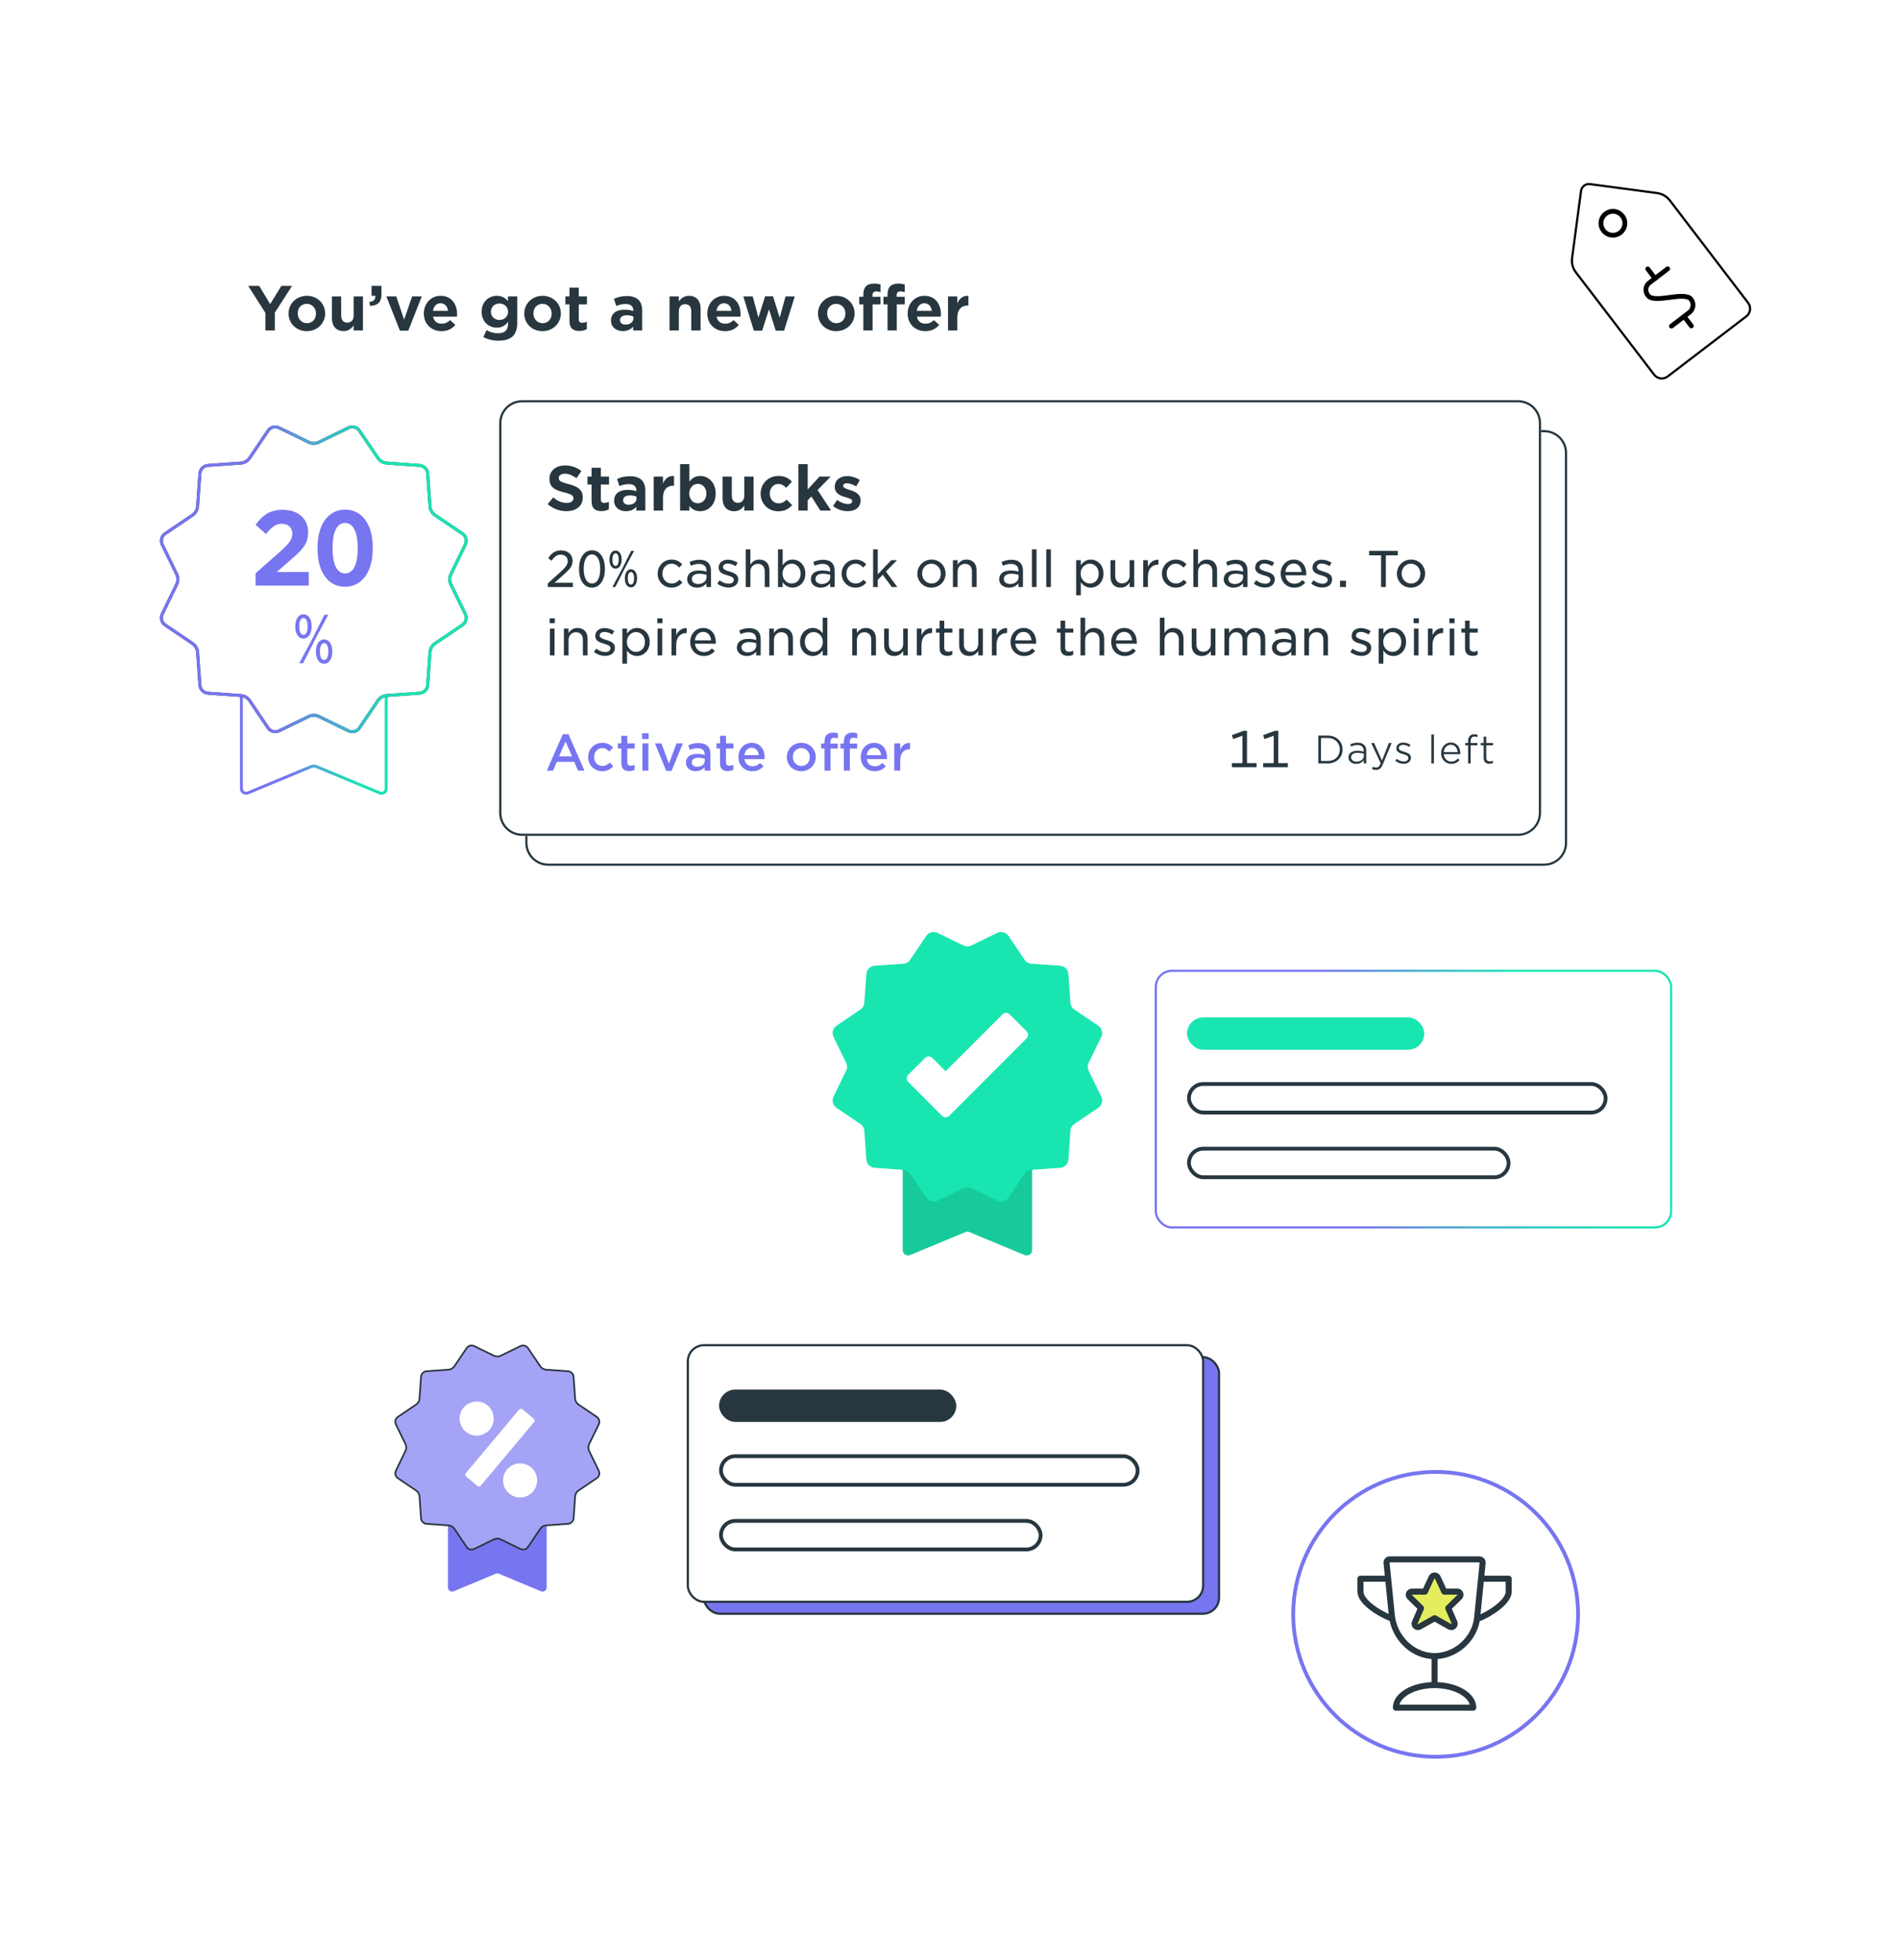 <svg width="500" height="516" viewBox="0 0 500 516" fill="none" xmlns="http://www.w3.org/2000/svg">
<g filter="url(#filter0_d_1270_44263)">
<path d="M138.594 118.249C138.594 115.076 141.166 112.503 144.34 112.503H406.579C409.752 112.503 412.324 115.076 412.324 118.249V220.882C412.324 224.056 409.752 226.628 406.579 226.628H144.34C141.166 226.628 138.594 224.056 138.594 220.882V118.249Z" stroke="#27363F" stroke-width="0.576"/>
</g>
<g filter="url(#filter1_d_1270_44263)">
<path d="M131.443 110.378C131.443 107.045 134.145 104.344 137.477 104.344H399.716C403.049 104.344 405.75 107.045 405.75 110.378V213.011C405.75 216.344 403.049 219.045 399.716 219.045H137.477C134.145 219.045 131.443 216.344 131.443 213.011V110.378Z" fill="white"/>
<path d="M131.731 110.378C131.731 107.204 134.304 104.632 137.477 104.632H399.716C402.889 104.632 405.462 107.204 405.462 110.378V213.011C405.462 216.184 402.889 218.757 399.716 218.757H137.477C134.304 218.757 131.731 216.184 131.731 213.011V110.378Z" stroke="#27363F" stroke-width="0.576"/>
</g>
<g clip-path="url(#clip0_1270_44263)">
<path d="M63.559 162.237C63.559 161.556 64.111 161.003 64.793 161.003H100.445C101.126 161.003 101.678 161.556 101.678 162.237V207.612C101.678 208.493 100.783 209.09 99.97 208.751L83.391 201.843C82.897 201.637 82.341 201.637 81.846 201.843L65.267 208.751C64.454 209.09 63.559 208.493 63.559 207.612V162.237Z" stroke="url(#paint0_radial_1270_44263)" stroke-width="0.774"/>
<path d="M91.758 112.617C92.78 112.12 94.011 112.45 94.648 113.392L99.508 120.582C100.034 121.36 100.888 121.853 101.824 121.919L110.481 122.533C111.615 122.614 112.517 123.515 112.597 124.649L113.211 133.306C113.277 134.242 113.77 135.096 114.548 135.622L121.739 140.482C122.68 141.119 123.01 142.35 122.513 143.372L118.716 151.176C118.305 152.021 118.305 153.007 118.716 153.851L122.513 161.655C123.01 162.677 122.68 163.909 121.739 164.545L114.548 169.405C113.77 169.931 113.277 170.785 113.211 171.721L112.597 180.379C112.517 181.512 111.615 182.414 110.481 182.494L101.824 183.108C100.888 183.174 100.034 183.667 99.508 184.445L94.648 191.636C94.011 192.577 92.78 192.907 91.758 192.41L83.954 188.613C83.109 188.202 82.123 188.202 81.279 188.613L73.475 192.41C72.453 192.907 71.221 192.577 70.585 191.636L65.725 184.445C65.199 183.667 64.345 183.174 63.409 183.108L54.751 182.494C53.618 182.414 52.716 181.512 52.636 180.379L52.022 171.721C51.956 170.785 51.463 169.931 50.685 169.405L43.494 164.545C42.553 163.909 42.223 162.677 42.72 161.655L46.517 153.851C46.928 153.007 46.928 152.021 46.517 151.176L42.72 143.372C42.223 142.35 42.553 141.119 43.494 140.482L50.685 135.622C51.463 135.096 51.956 134.242 52.022 133.306L52.636 124.649C52.716 123.515 53.618 122.614 54.751 122.533L63.409 121.919C64.345 121.853 65.199 121.36 65.725 120.582L70.585 113.392C71.221 112.45 72.453 112.12 73.475 112.617L81.279 116.414C82.123 116.825 83.109 116.825 83.954 116.414L91.758 112.617Z" fill="white"/>
<path d="M91.758 112.617C92.78 112.12 94.011 112.45 94.648 113.392L99.508 120.582C100.034 121.36 100.888 121.853 101.824 121.919L110.481 122.533C111.615 122.614 112.517 123.515 112.597 124.649L113.211 133.306C113.277 134.242 113.77 135.096 114.548 135.622L121.739 140.482C122.68 141.119 123.01 142.35 122.513 143.372L118.716 151.176C118.305 152.021 118.305 153.007 118.716 153.851L122.513 161.655C123.01 162.677 122.68 163.909 121.739 164.545L114.548 169.405C113.77 169.931 113.277 170.785 113.211 171.721L112.597 180.379C112.517 181.512 111.615 182.414 110.481 182.494L101.824 183.108C100.888 183.174 100.034 183.667 99.508 184.445L94.648 191.636C94.011 192.577 92.78 192.907 91.758 192.41L83.954 188.613C83.109 188.202 82.123 188.202 81.279 188.613L73.475 192.41C72.453 192.907 71.221 192.577 70.585 191.636L65.725 184.445C65.199 183.667 64.345 183.174 63.409 183.108L54.751 182.494C53.618 182.414 52.716 181.512 52.636 180.379L52.022 171.721C51.956 170.785 51.463 169.931 50.685 169.405L43.494 164.545C42.553 163.909 42.223 162.677 42.72 161.655L46.517 153.851C46.928 153.007 46.928 152.021 46.517 151.176L42.72 143.372C42.223 142.35 42.553 141.119 43.494 140.482L50.685 135.622C51.463 135.096 51.956 134.242 52.022 133.306L52.636 124.649C52.716 123.515 53.618 122.614 54.751 122.533L63.409 121.919C64.345 121.853 65.199 121.36 65.725 120.582L70.585 113.392C71.221 112.45 72.453 112.12 73.475 112.617L81.279 116.414C82.123 116.825 83.109 116.825 83.954 116.414L91.758 112.617Z" stroke="#27363F" stroke-width="0.774"/>
<path d="M91.758 112.617C92.78 112.12 94.011 112.45 94.648 113.392L99.508 120.582C100.034 121.36 100.888 121.853 101.824 121.919L110.481 122.533C111.615 122.614 112.517 123.515 112.597 124.649L113.211 133.306C113.277 134.242 113.77 135.096 114.548 135.622L121.739 140.482C122.68 141.119 123.01 142.35 122.513 143.372L118.716 151.176C118.305 152.021 118.305 153.007 118.716 153.851L122.513 161.655C123.01 162.677 122.68 163.909 121.739 164.545L114.548 169.405C113.77 169.931 113.277 170.785 113.211 171.721L112.597 180.379C112.517 181.512 111.615 182.414 110.481 182.494L101.824 183.108C100.888 183.174 100.034 183.667 99.508 184.445L94.648 191.636C94.011 192.577 92.78 192.907 91.758 192.41L83.954 188.613C83.109 188.202 82.123 188.202 81.279 188.613L73.475 192.41C72.453 192.907 71.221 192.577 70.585 191.636L65.725 184.445C65.199 183.667 64.345 183.174 63.409 183.108L54.751 182.494C53.618 182.414 52.716 181.512 52.636 180.379L52.022 171.721C51.956 170.785 51.463 169.931 50.685 169.405L43.494 164.545C42.553 163.909 42.223 162.677 42.72 161.655L46.517 153.851C46.928 153.007 46.928 152.021 46.517 151.176L42.72 143.372C42.223 142.35 42.553 141.119 43.494 140.482L50.685 135.622C51.463 135.096 51.956 134.242 52.022 133.306L52.636 124.649C52.716 123.515 53.618 122.614 54.751 122.533L63.409 121.919C64.345 121.853 65.199 121.36 65.725 120.582L70.585 113.392C71.221 112.45 72.453 112.12 73.475 112.617L81.279 116.414C82.123 116.825 83.109 116.825 83.954 116.414L91.758 112.617Z" stroke="url(#paint1_radial_1270_44263)" stroke-width="0.774"/>
<path d="M81.29 154.154V150.589H72.89L77.508 146.537C79.696 144.593 81.128 142.999 81.128 140.19V140.136C81.128 136.571 78.535 134.221 74.456 134.221C71.053 134.221 69.163 135.599 67.299 138.165L70.027 140.595C71.485 138.759 72.593 137.895 74.186 137.895C75.807 137.895 76.968 138.813 76.968 140.487C76.968 142.081 76.023 143.188 73.673 145.295L67.299 150.913V154.154H81.29ZM90.848 154.478C95.223 154.478 98.14 150.643 98.14 144.512V144.08C98.14 137.976 95.25 134.167 90.875 134.167C86.472 134.167 83.609 138.003 83.609 144.134V144.566C83.609 150.67 86.445 154.478 90.848 154.478ZM90.848 137.678C92.819 137.678 94.17 139.758 94.17 144.134V144.539C94.17 148.914 92.846 150.967 90.875 150.967C88.903 150.967 87.58 148.887 87.58 144.512V144.107C87.58 139.704 88.876 137.678 90.848 137.678Z" fill="#7775F0"/>
<path d="M79.896 161.713C78.597 161.713 77.737 163.03 77.737 164.873V164.978C77.737 166.822 78.597 168.121 79.896 168.121C81.195 168.121 82.056 166.804 82.056 164.961V164.838C82.056 162.994 81.195 161.713 79.896 161.713ZM85.426 161.836L82.284 168.051L78.79 174.616H79.808L82.951 168.402L86.445 161.836H85.426ZM79.896 162.696C80.599 162.696 81.002 163.556 81.002 164.803V165.031C81.002 166.277 80.599 167.138 79.896 167.138C79.194 167.138 78.79 166.277 78.79 165.031V164.803C78.79 163.556 79.194 162.696 79.896 162.696ZM85.339 168.331C84.04 168.331 83.179 169.648 83.179 171.491V171.614C83.179 173.458 84.04 174.739 85.339 174.739C86.638 174.739 87.498 173.423 87.498 171.579V171.474C87.498 169.631 86.638 168.331 85.339 168.331ZM85.339 169.315C86.041 169.315 86.445 170.175 86.445 171.421V171.65C86.445 172.896 86.041 173.756 85.339 173.756C84.636 173.756 84.233 172.896 84.233 171.65V171.421C84.233 170.175 84.636 169.315 85.339 169.315Z" fill="#7775F0"/>
</g>
<path d="M149.159 134.573C151.669 134.573 153.439 133.269 153.439 130.968V130.936C153.439 128.925 152.104 128.056 149.706 127.445C147.646 126.914 147.132 126.64 147.132 125.835V125.803C147.132 125.208 147.679 124.709 148.708 124.709C149.722 124.709 150.752 125.144 151.782 125.884L153.085 124.017C151.894 123.068 150.462 122.537 148.757 122.537C146.375 122.537 144.67 123.937 144.67 126.029V126.061C144.67 128.362 146.166 129.038 148.564 129.633C150.559 130.132 150.977 130.486 150.977 131.178V131.21C150.977 131.934 150.301 132.401 149.207 132.401C147.84 132.401 146.729 131.837 145.667 130.952L144.203 132.706C145.603 133.961 147.373 134.573 149.159 134.573ZM158.362 134.557C159.199 134.557 159.794 134.364 160.325 134.058V132.095C159.955 132.288 159.537 132.401 159.07 132.401C158.475 132.401 158.201 132.111 158.201 131.483V127.557H160.357V125.465H158.201V123.148H155.755V125.465H154.677V127.557H155.755V131.886C155.755 133.945 156.817 134.557 158.362 134.557ZM165.53 132.883C164.677 132.883 164.066 132.465 164.066 131.741V131.709C164.066 130.888 164.757 130.421 165.884 130.421C166.544 130.421 167.139 130.566 167.589 130.759V131.242C167.589 132.207 166.753 132.883 165.53 132.883ZM164.806 134.589C166.061 134.589 166.93 134.106 167.541 133.414V134.412H169.907V129.198C169.907 128.008 169.601 127.026 168.941 126.366C168.297 125.739 167.3 125.369 165.932 125.369C164.436 125.369 163.454 125.658 162.473 126.093L163.084 127.959C163.905 127.654 164.613 127.461 165.578 127.461C166.881 127.461 167.557 128.056 167.557 129.15V129.311C166.914 129.102 166.254 128.957 165.321 128.957C163.197 128.957 161.7 129.858 161.7 131.805V131.837C161.7 133.607 163.116 134.589 164.806 134.589ZM172.112 134.412H174.558V131.081C174.558 128.909 175.636 127.863 177.341 127.863H177.47V125.304C175.957 125.24 175.089 126.061 174.558 127.316V125.465H172.112V134.412ZM184.347 134.589C186.471 134.589 188.434 132.932 188.434 129.955V129.923C188.434 126.946 186.439 125.304 184.347 125.304C183.011 125.304 182.142 125.948 181.515 126.801V122.199H179.069V134.412H181.515V133.205C182.126 133.945 182.979 134.589 184.347 134.589ZM183.735 132.497C182.513 132.497 181.483 131.483 181.483 129.955V129.923C181.483 128.394 182.513 127.38 183.735 127.38C184.958 127.38 185.988 128.394 185.988 129.923V129.955C185.988 131.516 184.958 132.497 183.735 132.497ZM193.309 134.589C194.613 134.589 195.385 133.897 195.964 133.125V134.412H198.41V125.465H195.964V130.47C195.964 131.709 195.305 132.368 194.291 132.368C193.277 132.368 192.682 131.709 192.682 130.47V125.465H190.252V131.242C190.252 133.302 191.378 134.589 193.309 134.589ZM204.915 134.605C206.685 134.605 207.699 133.929 208.568 132.964L207.136 131.532C206.508 132.127 205.897 132.513 205.028 132.513C203.596 132.513 202.679 131.371 202.679 129.955V129.923C202.679 128.555 203.612 127.412 204.931 127.412C205.848 127.412 206.428 127.815 207.007 128.426L208.52 126.817C207.683 125.884 206.621 125.304 204.947 125.304C202.212 125.304 200.265 127.412 200.265 129.955V129.987C200.265 132.545 202.228 134.605 204.915 134.605ZM210.218 134.412H212.664V131.725L213.629 130.695L215.995 134.412H218.827L215.271 129.021L218.714 125.465H215.786L212.664 128.861V122.199H210.218V134.412ZM223.173 134.573C225.104 134.573 226.584 133.672 226.584 131.709V131.676C226.584 130.035 225.12 129.44 223.865 129.038C222.883 128.7 221.998 128.458 221.998 127.927V127.895C221.998 127.509 222.352 127.219 222.996 127.219C223.672 127.219 224.557 127.541 225.442 128.056L226.375 126.366C225.409 125.723 224.187 125.337 223.06 125.337C221.258 125.337 219.794 126.35 219.794 128.153V128.185C219.794 129.906 221.226 130.486 222.497 130.856C223.495 131.162 224.38 131.355 224.38 131.934V131.966C224.38 132.401 224.01 132.69 223.237 132.69C222.4 132.69 221.371 132.32 220.405 131.612L219.343 133.237C220.518 134.154 221.918 134.573 223.173 134.573Z" fill="#27363F"/>
<path d="M150.846 154.548V153.424H146.021L148.649 151.07C150.061 149.802 150.767 148.966 150.767 147.645V147.619C150.767 146.024 149.538 144.9 147.747 144.9C146.113 144.9 145.211 145.658 144.348 146.939L145.224 147.632C145.943 146.573 146.636 146.011 147.669 146.011C148.662 146.011 149.486 146.665 149.486 147.724C149.486 148.626 148.976 149.319 147.59 150.574L144.243 153.581V154.548H150.846ZM155.851 154.705C157.825 154.705 159.264 152.862 159.264 149.842V149.711C159.264 146.691 157.838 144.873 155.877 144.873C153.89 144.873 152.465 146.717 152.465 149.737V149.868C152.465 152.888 153.864 154.705 155.851 154.705ZM155.864 145.959C157.119 145.959 158.035 147.292 158.035 149.737V149.868C158.035 152.299 157.119 153.62 155.864 153.62C154.609 153.62 153.694 152.286 153.694 149.842V149.711C153.694 147.266 154.609 145.959 155.864 145.959ZM162.073 144.939C161.105 144.939 160.465 145.919 160.465 147.292V147.371C160.465 148.743 161.105 149.711 162.073 149.711C163.04 149.711 163.681 148.73 163.681 147.357V147.266C163.681 145.893 163.04 144.939 162.073 144.939ZM166.191 145.03L163.851 149.658L161.249 154.548H162.008L164.348 149.92L166.949 145.03H166.191ZM162.073 145.671C162.596 145.671 162.897 146.312 162.897 147.24V147.41C162.897 148.338 162.596 148.979 162.073 148.979C161.55 148.979 161.249 148.338 161.249 147.41V147.24C161.249 146.312 161.55 145.671 162.073 145.671ZM166.126 149.868C165.158 149.868 164.518 150.848 164.518 152.221V152.312C164.518 153.685 165.158 154.64 166.126 154.64C167.093 154.64 167.734 153.659 167.734 152.286V152.208C167.734 150.835 167.093 149.868 166.126 149.868ZM166.126 150.6C166.649 150.6 166.949 151.24 166.949 152.169V152.339C166.949 153.267 166.649 153.907 166.126 153.907C165.603 153.907 165.302 153.267 165.302 152.339V152.169C165.302 151.24 165.603 150.6 166.126 150.6ZM176.797 154.705C178.143 154.705 178.98 154.143 179.686 153.358L178.928 152.626C178.365 153.201 177.725 153.62 176.862 153.62C175.45 153.62 174.404 152.469 174.404 151.018V150.992C174.404 149.567 175.437 148.403 176.797 148.403C177.712 148.403 178.3 148.848 178.849 149.41L179.634 148.573C178.967 147.867 178.143 147.318 176.81 147.318C174.718 147.318 173.162 149.018 173.162 151.018V151.044C173.162 153.045 174.718 154.705 176.797 154.705ZM183.811 153.751C182.909 153.751 182.151 153.267 182.151 152.443V152.417C182.151 151.58 182.857 151.044 184.099 151.044C184.897 151.044 185.55 151.188 186.034 151.345V151.959C186.034 153.018 185.053 153.751 183.811 153.751ZM183.537 154.705C184.74 154.705 185.524 154.156 186.008 153.541V154.548H187.198V150.26C187.198 149.358 186.962 148.652 186.465 148.155C185.956 147.645 185.184 147.371 184.164 147.371C183.105 147.371 182.334 147.619 181.563 147.972L181.916 148.952C182.556 148.652 183.197 148.456 184.021 148.456C185.289 148.456 186.021 149.083 186.021 150.26V150.495C185.406 150.312 184.805 150.195 183.929 150.195C182.164 150.195 180.935 150.979 180.935 152.482V152.509C180.935 153.947 182.216 154.705 183.537 154.705ZM191.817 154.679C193.255 154.679 194.379 153.921 194.379 152.522V152.496C194.379 151.227 193.202 150.796 192.117 150.469C191.215 150.195 190.365 149.946 190.365 149.319V149.292C190.365 148.756 190.849 148.364 191.621 148.364C192.274 148.364 193.019 148.626 193.686 149.044L194.222 148.142C193.49 147.658 192.523 147.344 191.66 147.344C190.261 147.344 189.215 148.155 189.215 149.423V149.449C189.215 150.757 190.431 151.149 191.516 151.463C192.418 151.724 193.216 151.973 193.216 152.639V152.665C193.216 153.28 192.666 153.672 191.869 153.672C191.071 153.672 190.235 153.358 189.463 152.783L188.862 153.646C189.699 154.3 190.81 154.679 191.817 154.679ZM196.345 154.548H197.574V150.521C197.574 149.253 198.41 148.443 199.535 148.443C200.685 148.443 201.352 149.201 201.352 150.456V154.548H202.581V150.116C202.581 148.456 201.613 147.318 199.927 147.318C198.75 147.318 198.044 147.933 197.574 148.665V144.625H196.345V154.548ZM208.705 154.705C210.391 154.705 212.051 153.345 212.051 151.018V150.992C212.051 148.665 210.378 147.318 208.705 147.318C207.449 147.318 206.639 147.998 206.077 148.822V144.625H204.848V154.548H206.077V153.267C206.613 154.025 207.423 154.705 208.705 154.705ZM208.443 153.62C207.201 153.62 206.037 152.574 206.037 151.018V150.992C206.037 149.449 207.201 148.403 208.443 148.403C209.711 148.403 210.796 149.423 210.796 151.005V151.031C210.796 152.639 209.737 153.62 208.443 153.62ZM216.381 153.751C215.479 153.751 214.721 153.267 214.721 152.443V152.417C214.721 151.58 215.427 151.044 216.669 151.044C217.466 151.044 218.12 151.188 218.604 151.345V151.959C218.604 153.018 217.623 153.751 216.381 153.751ZM216.107 154.705C217.309 154.705 218.094 154.156 218.578 153.541V154.548H219.767V150.26C219.767 149.358 219.532 148.652 219.035 148.155C218.525 147.645 217.754 147.371 216.734 147.371C215.675 147.371 214.904 147.619 214.132 147.972L214.485 148.952C215.126 148.652 215.767 148.456 216.59 148.456C217.858 148.456 218.591 149.083 218.591 150.26V150.495C217.976 150.312 217.375 150.195 216.499 150.195C214.734 150.195 213.505 150.979 213.505 152.482V152.509C213.505 153.947 214.786 154.705 216.107 154.705ZM225.236 154.705C226.583 154.705 227.419 154.143 228.125 153.358L227.367 152.626C226.805 153.201 226.164 153.62 225.301 153.62C223.889 153.62 222.844 152.469 222.844 151.018V150.992C222.844 149.567 223.876 148.403 225.236 148.403C226.151 148.403 226.74 148.848 227.289 149.41L228.073 148.573C227.406 147.867 226.583 147.318 225.249 147.318C223.157 147.318 221.602 149.018 221.602 151.018V151.044C221.602 153.045 223.157 154.705 225.236 154.705ZM229.885 154.548H231.114V152.652L232.421 151.319L234.813 154.548H236.278L233.258 150.469L236.186 147.475H234.657L231.114 151.201V144.625H229.885V154.548ZM245.244 154.705C247.388 154.705 248.97 153.018 248.97 151.018V150.992C248.97 148.979 247.401 147.318 245.27 147.318C243.126 147.318 241.544 149.018 241.544 151.018V151.044C241.544 153.045 243.1 154.705 245.244 154.705ZM245.27 153.62C243.845 153.62 242.786 152.443 242.786 151.018V150.992C242.786 149.58 243.78 148.403 245.244 148.403C246.656 148.403 247.715 149.58 247.715 151.018V151.044C247.715 152.456 246.735 153.62 245.27 153.62ZM250.9 154.548H252.129V150.521C252.129 149.253 252.965 148.443 254.09 148.443C255.24 148.443 255.907 149.201 255.907 150.456V154.548H257.136V150.116C257.136 148.456 256.169 147.318 254.482 147.318C253.305 147.318 252.599 147.933 252.129 148.665V147.475H250.9V154.548ZM265.957 153.751C265.055 153.751 264.297 153.267 264.297 152.443V152.417C264.297 151.58 265.003 151.044 266.245 151.044C267.042 151.044 267.696 151.188 268.179 151.345V151.959C268.179 153.018 267.199 153.751 265.957 153.751ZM265.682 154.705C266.885 154.705 267.67 154.156 268.153 153.541V154.548H269.343V150.26C269.343 149.358 269.108 148.652 268.611 148.155C268.101 147.645 267.33 147.371 266.31 147.371C265.251 147.371 264.48 147.619 263.708 147.972L264.061 148.952C264.702 148.652 265.342 148.456 266.166 148.456C267.434 148.456 268.166 149.083 268.166 150.26V150.495C267.552 150.312 266.951 150.195 266.075 150.195C264.31 150.195 263.081 150.979 263.081 152.482V152.509C263.081 153.947 264.362 154.705 265.682 154.705ZM271.7 154.548H272.916V144.625H271.7V154.548ZM275.479 154.548H276.695V144.625H275.479V154.548ZM286.937 153.62C285.695 153.62 284.531 152.574 284.531 151.018V150.992C284.531 149.449 285.695 148.403 286.937 148.403C288.205 148.403 289.29 149.423 289.29 151.005V151.031C289.29 152.639 288.231 153.62 286.937 153.62ZM283.342 156.718H284.571V153.267C285.107 154.025 285.917 154.705 287.199 154.705C288.885 154.705 290.545 153.345 290.545 151.018V150.992C290.545 148.665 288.872 147.318 287.199 147.318C285.943 147.318 285.133 147.998 284.571 148.822V147.475H283.342V156.718ZM295.058 154.705C296.235 154.705 296.954 154.091 297.425 153.358V154.548H298.64V147.475H297.425V151.502C297.425 152.757 296.588 153.581 295.463 153.581C294.3 153.581 293.633 152.822 293.633 151.567V147.475H292.404V151.907C292.404 153.568 293.385 154.705 295.058 154.705ZM301.012 154.548H302.241V151.763C302.241 149.711 303.417 148.652 304.934 148.652H305.012V147.357C303.705 147.292 302.738 148.103 302.241 149.24V147.475H301.012V154.548ZM309.565 154.705C310.911 154.705 311.748 154.143 312.454 153.358L311.696 152.626C311.134 153.201 310.493 153.62 309.63 153.62C308.218 153.62 307.172 152.469 307.172 151.018V150.992C307.172 149.567 308.205 148.403 309.565 148.403C310.48 148.403 311.068 148.848 311.617 149.41L312.402 148.573C311.735 147.867 310.911 147.318 309.578 147.318C307.486 147.318 305.93 149.018 305.93 151.018V151.044C305.93 153.045 307.486 154.705 309.565 154.705ZM314.213 154.548H315.442V150.521C315.442 149.253 316.279 148.443 317.403 148.443C318.554 148.443 319.221 149.201 319.221 150.456V154.548H320.45V150.116C320.45 148.456 319.482 147.318 317.796 147.318C316.619 147.318 315.913 147.933 315.442 148.665V144.625H314.213V154.548ZM325.083 153.751C324.181 153.751 323.422 153.267 323.422 152.443V152.417C323.422 151.58 324.128 151.044 325.37 151.044C326.168 151.044 326.822 151.188 327.305 151.345V151.959C327.305 153.018 326.325 153.751 325.083 153.751ZM324.808 154.705C326.011 154.705 326.795 154.156 327.279 153.541V154.548H328.469V150.26C328.469 149.358 328.234 148.652 327.737 148.155C327.227 147.645 326.456 147.371 325.436 147.371C324.377 147.371 323.605 147.619 322.834 147.972L323.187 148.952C323.828 148.652 324.468 148.456 325.292 148.456C326.56 148.456 327.292 149.083 327.292 150.26V150.495C326.678 150.312 326.076 150.195 325.2 150.195C323.435 150.195 322.207 150.979 322.207 152.482V152.509C322.207 153.947 323.488 154.705 324.808 154.705ZM333.088 154.679C334.526 154.679 335.65 153.921 335.65 152.522V152.496C335.65 151.227 334.474 150.796 333.389 150.469C332.487 150.195 331.637 149.946 331.637 149.319V149.292C331.637 148.756 332.12 148.364 332.892 148.364C333.546 148.364 334.291 148.626 334.958 149.044L335.494 148.142C334.761 147.658 333.794 147.344 332.931 147.344C331.532 147.344 330.486 148.155 330.486 149.423V149.449C330.486 150.757 331.702 151.149 332.787 151.463C333.689 151.724 334.487 151.973 334.487 152.639V152.665C334.487 153.28 333.938 153.672 333.14 153.672C332.343 153.672 331.506 153.358 330.735 152.783L330.133 153.646C330.97 154.3 332.081 154.679 333.088 154.679ZM340.754 154.705C342.087 154.705 342.976 154.182 343.669 153.385L342.924 152.718C342.349 153.306 341.708 153.672 340.78 153.672C339.603 153.672 338.597 152.875 338.44 151.463H343.918C343.931 151.319 343.944 151.214 343.944 151.084C343.944 149.018 342.754 147.318 340.61 147.318C338.636 147.318 337.198 148.966 337.198 151.005V151.031C337.198 153.228 338.793 154.705 340.754 154.705ZM338.427 150.587C338.57 149.292 339.42 148.351 340.597 148.351C341.891 148.351 342.597 149.371 342.702 150.587H338.427ZM348.179 154.679C349.617 154.679 350.741 153.921 350.741 152.522V152.496C350.741 151.227 349.565 150.796 348.48 150.469C347.578 150.195 346.728 149.946 346.728 149.319V149.292C346.728 148.756 347.212 148.364 347.983 148.364C348.637 148.364 349.382 148.626 350.049 149.044L350.585 148.142C349.852 147.658 348.885 147.344 348.022 147.344C346.623 147.344 345.577 148.155 345.577 149.423V149.449C345.577 150.757 346.793 151.149 347.878 151.463C348.78 151.724 349.578 151.973 349.578 152.639V152.665C349.578 153.28 349.029 153.672 348.231 153.672C347.434 153.672 346.597 153.358 345.826 152.783L345.224 153.646C346.061 154.3 347.172 154.679 348.179 154.679ZM352.812 154.548H354.381V152.875H352.812V154.548ZM363.633 154.548H364.888V146.194H368.039V145.03H360.483V146.194H363.633V154.548ZM371.501 154.705C373.645 154.705 375.227 153.018 375.227 151.018V150.992C375.227 148.979 373.658 147.318 371.527 147.318C369.383 147.318 367.801 149.018 367.801 151.018V151.044C367.801 153.045 369.357 154.705 371.501 154.705ZM371.527 153.62C370.102 153.62 369.043 152.443 369.043 151.018V150.992C369.043 149.58 370.037 148.403 371.501 148.403C372.913 148.403 373.972 149.58 373.972 151.018V151.044C373.972 152.456 372.991 153.62 371.527 153.62ZM144.714 164.063H146.087V162.782H144.714V164.063ZM144.792 172.548H146.008V165.475H144.792V172.548ZM148.467 172.548H149.696V168.521C149.696 167.253 150.533 166.443 151.657 166.443C152.807 166.443 153.474 167.201 153.474 168.456V172.548H154.703V168.116C154.703 166.456 153.736 165.318 152.049 165.318C150.872 165.318 150.167 165.933 149.696 166.665V165.475H148.467V172.548ZM159.336 172.679C160.774 172.679 161.899 171.921 161.899 170.522V170.496C161.899 169.227 160.722 168.796 159.637 168.469C158.735 168.195 157.885 167.946 157.885 167.319V167.292C157.885 166.756 158.369 166.364 159.14 166.364C159.794 166.364 160.539 166.626 161.206 167.044L161.742 166.142C161.01 165.658 160.042 165.344 159.179 165.344C157.781 165.344 156.735 166.155 156.735 167.423V167.449C156.735 168.757 157.951 169.149 159.036 169.463C159.938 169.724 160.735 169.973 160.735 170.639V170.665C160.735 171.28 160.186 171.672 159.389 171.672C158.591 171.672 157.754 171.358 156.983 170.783L156.382 171.646C157.218 172.3 158.33 172.679 159.336 172.679ZM167.46 171.62C166.218 171.62 165.054 170.574 165.054 169.018V168.992C165.054 167.449 166.218 166.403 167.46 166.403C168.728 166.403 169.813 167.423 169.813 169.005V169.031C169.813 170.639 168.754 171.62 167.46 171.62ZM163.864 174.718H165.093V171.267C165.629 172.025 166.44 172.705 167.721 172.705C169.408 172.705 171.068 171.345 171.068 169.018V168.992C171.068 166.665 169.395 165.318 167.721 165.318C166.466 165.318 165.656 165.998 165.093 166.822V165.475H163.864V174.718ZM173.058 164.063H174.43V162.782H173.058V164.063ZM173.136 172.548H174.352V165.475H173.136V172.548ZM176.811 172.548H178.039V169.763C178.039 167.711 179.216 166.652 180.733 166.652H180.811V165.357C179.504 165.292 178.536 166.103 178.039 167.24V165.475H176.811V172.548ZM185.285 172.705C186.619 172.705 187.508 172.182 188.2 171.385L187.455 170.718C186.88 171.306 186.239 171.672 185.311 171.672C184.135 171.672 183.128 170.875 182.971 169.463H188.449C188.462 169.319 188.475 169.214 188.475 169.084C188.475 167.018 187.285 165.318 185.141 165.318C183.167 165.318 181.729 166.966 181.729 169.005V169.031C181.729 171.228 183.324 172.705 185.285 172.705ZM182.958 168.587C183.102 167.292 183.952 166.351 185.128 166.351C186.422 166.351 187.128 167.371 187.233 168.587H182.958ZM196.898 171.751C195.996 171.751 195.238 171.267 195.238 170.443V170.417C195.238 169.58 195.944 169.044 197.186 169.044C197.983 169.044 198.637 169.188 199.121 169.345V169.959C199.121 171.018 198.14 171.751 196.898 171.751ZM196.624 172.705C197.826 172.705 198.611 172.156 199.094 171.541V172.548H200.284V168.26C200.284 167.358 200.049 166.652 199.552 166.155C199.042 165.645 198.271 165.371 197.251 165.371C196.192 165.371 195.421 165.619 194.649 165.972L195.002 166.952C195.643 166.652 196.284 166.456 197.107 166.456C198.375 166.456 199.108 167.083 199.108 168.26V168.495C198.493 168.312 197.892 168.195 197.016 168.195C195.251 168.195 194.022 168.979 194.022 170.482V170.509C194.022 171.947 195.303 172.705 196.624 172.705ZM202.537 172.548H203.766V168.521C203.766 167.253 204.603 166.443 205.727 166.443C206.877 166.443 207.544 167.201 207.544 168.456V172.548H208.773V168.116C208.773 166.456 207.806 165.318 206.119 165.318C204.942 165.318 204.236 165.933 203.766 166.665V165.475H202.537V172.548ZM214.243 171.62C212.988 171.62 211.903 170.587 211.903 169.018V168.992C211.903 167.384 212.962 166.403 214.243 166.403C215.498 166.403 216.649 167.449 216.649 168.992V169.018C216.649 170.574 215.498 171.62 214.243 171.62ZM213.995 172.705C215.25 172.705 216.06 172.012 216.622 171.201V172.548H217.838V162.625H216.622V166.756C216.073 165.998 215.263 165.318 213.995 165.318C212.295 165.318 210.648 166.678 210.648 169.005V169.031C210.648 171.358 212.308 172.705 213.995 172.705ZM224.395 172.548H225.624V168.521C225.624 167.253 226.46 166.443 227.585 166.443C228.735 166.443 229.402 167.201 229.402 168.456V172.548H230.631V168.116C230.631 166.456 229.663 165.318 227.977 165.318C226.8 165.318 226.094 165.933 225.624 166.665V165.475H224.395V172.548ZM235.447 172.705C236.624 172.705 237.343 172.091 237.814 171.358V172.548H239.029V165.475H237.814V169.502C237.814 170.757 236.977 171.581 235.852 171.581C234.689 171.581 234.022 170.822 234.022 169.567V165.475H232.793V169.907C232.793 171.568 233.774 172.705 235.447 172.705ZM241.401 172.548H242.63V169.763C242.63 167.711 243.806 166.652 245.323 166.652H245.401V165.357C244.094 165.292 243.127 166.103 242.63 167.24V165.475H241.401V172.548ZM249.411 172.666C249.947 172.666 250.352 172.561 250.731 172.352V171.319C250.378 171.489 250.077 171.568 249.711 171.568C249.045 171.568 248.613 171.267 248.613 170.482V166.547H250.757V165.475H248.613V163.396H247.397V165.475H246.443V166.547H247.397V170.652C247.397 172.117 248.26 172.666 249.411 172.666ZM255.198 172.705C256.375 172.705 257.094 172.091 257.565 171.358V172.548H258.781V165.475H257.565V169.502C257.565 170.757 256.728 171.581 255.604 171.581C254.44 171.581 253.773 170.822 253.773 169.567V165.475H252.544V169.907C252.544 171.568 253.525 172.705 255.198 172.705ZM261.152 172.548H262.381V169.763C262.381 167.711 263.558 166.652 265.074 166.652H265.153V165.357C263.845 165.292 262.878 166.103 262.381 167.24V165.475H261.152V172.548ZM269.627 172.705C270.96 172.705 271.849 172.182 272.542 171.385L271.797 170.718C271.222 171.306 270.581 171.672 269.653 171.672C268.476 171.672 267.469 170.875 267.312 169.463H272.79C272.803 169.319 272.817 169.214 272.817 169.084C272.817 167.018 271.627 165.318 269.483 165.318C267.509 165.318 266.07 166.966 266.07 169.005V169.031C266.07 171.228 267.665 172.705 269.627 172.705ZM267.299 168.587C267.443 167.292 268.293 166.351 269.47 166.351C270.764 166.351 271.47 167.371 271.575 168.587H267.299ZM281.253 172.666C281.789 172.666 282.194 172.561 282.573 172.352V171.319C282.22 171.489 281.919 171.568 281.553 171.568C280.887 171.568 280.455 171.267 280.455 170.482V166.547H282.599V165.475H280.455V163.396H279.239V165.475H278.285V166.547H279.239V170.652C279.239 172.117 280.102 172.666 281.253 172.666ZM284.491 172.548H285.72V168.521C285.72 167.253 286.556 166.443 287.681 166.443C288.831 166.443 289.498 167.201 289.498 168.456V172.548H290.727V168.116C290.727 166.456 289.76 165.318 288.073 165.318C286.896 165.318 286.19 165.933 285.72 166.665V162.625H284.491V172.548ZM296.132 172.705C297.465 172.705 298.354 172.182 299.047 171.385L298.302 170.718C297.727 171.306 297.086 171.672 296.158 171.672C294.981 171.672 293.974 170.875 293.818 169.463H299.296C299.309 169.319 299.322 169.214 299.322 169.084C299.322 167.018 298.132 165.318 295.988 165.318C294.014 165.318 292.576 166.966 292.576 169.005V169.031C292.576 171.228 294.171 172.705 296.132 172.705ZM293.804 168.587C293.948 167.292 294.798 166.351 295.975 166.351C297.269 166.351 297.975 167.371 298.08 168.587H293.804ZM305.378 172.548H306.607V168.521C306.607 167.253 307.444 166.443 308.568 166.443C309.719 166.443 310.386 167.201 310.386 168.456V172.548H311.615V168.116C311.615 166.456 310.647 165.318 308.961 165.318C307.784 165.318 307.078 165.933 306.607 166.665V162.625H305.378V172.548ZM316.431 172.705C317.607 172.705 318.326 172.091 318.797 171.358V172.548H320.013V165.475H318.797V169.502C318.797 170.757 317.96 171.581 316.836 171.581C315.672 171.581 315.006 170.822 315.006 169.567V165.475H313.777V169.907C313.777 171.568 314.757 172.705 316.431 172.705ZM322.384 172.548H323.613V168.521C323.613 167.292 324.398 166.443 325.444 166.443C326.503 166.443 327.143 167.175 327.143 168.43V172.548H328.372V168.495C328.372 167.175 329.17 166.443 330.19 166.443C331.262 166.443 331.902 167.162 331.902 168.456V172.548H333.131V168.129C333.131 166.377 332.151 165.318 330.543 165.318C329.366 165.318 328.608 165.92 328.085 166.678C327.706 165.907 326.973 165.318 325.862 165.318C324.699 165.318 324.071 165.946 323.613 166.626V165.475H322.384V172.548ZM337.786 171.751C336.884 171.751 336.126 171.267 336.126 170.443V170.417C336.126 169.58 336.832 169.044 338.074 169.044C338.871 169.044 339.525 169.188 340.009 169.345V169.959C340.009 171.018 339.028 171.751 337.786 171.751ZM337.512 172.705C338.715 172.705 339.499 172.156 339.983 171.541V172.548H341.172V168.26C341.172 167.358 340.937 166.652 340.44 166.155C339.93 165.645 339.159 165.371 338.139 165.371C337.08 165.371 336.309 165.619 335.538 165.972L335.891 166.952C336.531 166.652 337.172 166.456 337.996 166.456C339.264 166.456 339.996 167.083 339.996 168.26V168.495C339.381 168.312 338.78 168.195 337.904 168.195C336.139 168.195 334.91 168.979 334.91 170.482V170.509C334.91 171.947 336.191 172.705 337.512 172.705ZM343.425 172.548H344.654V168.521C344.654 167.253 345.491 166.443 346.615 166.443C347.766 166.443 348.432 167.201 348.432 168.456V172.548H349.661V168.116C349.661 166.456 348.694 165.318 347.007 165.318C345.831 165.318 345.125 165.933 344.654 166.665V165.475H343.425V172.548ZM358.482 172.679C359.92 172.679 361.045 171.921 361.045 170.522V170.496C361.045 169.227 359.868 168.796 358.783 168.469C357.881 168.195 357.031 167.946 357.031 167.319V167.292C357.031 166.756 357.515 166.364 358.286 166.364C358.94 166.364 359.685 166.626 360.352 167.044L360.888 166.142C360.156 165.658 359.188 165.344 358.325 165.344C356.927 165.344 355.881 166.155 355.881 167.423V167.449C355.881 168.757 357.096 169.149 358.182 169.463C359.084 169.724 359.881 169.973 359.881 170.639V170.665C359.881 171.28 359.332 171.672 358.535 171.672C357.737 171.672 356.9 171.358 356.129 170.783L355.528 171.646C356.364 172.3 357.476 172.679 358.482 172.679ZM366.606 171.62C365.364 171.62 364.2 170.574 364.2 169.018V168.992C364.2 167.449 365.364 166.403 366.606 166.403C367.874 166.403 368.959 167.423 368.959 169.005V169.031C368.959 170.639 367.9 171.62 366.606 171.62ZM363.01 174.718H364.239V171.267C364.775 172.025 365.586 172.705 366.867 172.705C368.554 172.705 370.214 171.345 370.214 169.018V168.992C370.214 166.665 368.541 165.318 366.867 165.318C365.612 165.318 364.801 165.998 364.239 166.822V165.475H363.01V174.718ZM372.203 164.063H373.576V162.782H372.203V164.063ZM372.282 172.548H373.498V165.475H372.282V172.548ZM375.957 172.548H377.185V169.763C377.185 167.711 378.362 166.652 379.879 166.652H379.957V165.357C378.65 165.292 377.682 166.103 377.185 167.24V165.475H375.957V172.548ZM381.613 164.063H382.986V162.782H381.613V164.063ZM381.692 172.548H382.907V165.475H381.692V172.548ZM387.746 172.666C388.282 172.666 388.687 172.561 389.066 172.352V171.319C388.713 171.489 388.412 171.568 388.046 171.568C387.379 171.568 386.948 171.267 386.948 170.482V166.547H389.092V165.475H386.948V163.396H385.732V165.475H384.778V166.547H385.732V170.652C385.732 172.117 386.595 172.666 387.746 172.666Z" fill="#27363F"/>
<path d="M147.211 199.123L148.911 195.2L150.61 199.123H147.211ZM143.982 202.875H145.629L146.623 200.561H151.199L152.192 202.875H153.879L149.682 193.292H148.192L143.982 202.875ZM158.555 203.032C159.941 203.032 160.765 202.469 161.484 201.685L160.529 200.757C159.993 201.293 159.418 201.659 158.634 201.659C157.339 201.659 156.424 200.613 156.424 199.306V199.279C156.424 197.998 157.326 196.939 158.555 196.939C159.392 196.939 159.928 197.331 160.438 197.867L161.432 196.809C160.765 196.076 159.915 195.566 158.568 195.566C156.424 195.566 154.855 197.266 154.855 199.306V199.332C154.855 201.358 156.424 203.032 158.555 203.032ZM165.649 202.992C166.25 202.992 166.695 202.862 167.1 202.639V201.345C166.773 201.502 166.446 201.594 166.08 201.594C165.505 201.594 165.165 201.319 165.165 200.665V197.07H167.126V195.71H165.165V193.723H163.596V195.71H162.668V197.07H163.596V200.914C163.596 202.469 164.446 202.992 165.649 202.992ZM169.069 194.56H170.781V193.043H169.069V194.56ZM169.134 202.875H170.716V195.71H169.134V202.875ZM175.406 202.927H176.831L179.786 195.71H178.125L176.125 201.044L174.151 195.71H172.451L175.406 202.927ZM183.585 201.868C182.788 201.868 182.147 201.463 182.147 200.744V200.718C182.147 199.959 182.788 199.489 183.873 199.489C184.553 199.489 185.128 199.619 185.56 199.776V200.299C185.56 201.227 184.71 201.868 183.585 201.868ZM183.167 203.019C184.278 203.019 185.037 202.548 185.52 201.96V202.875H187.05V198.613C187.05 197.671 186.815 196.926 186.292 196.416C185.782 195.906 184.984 195.619 183.925 195.619C182.788 195.619 182.017 195.854 181.232 196.207L181.651 197.436C182.304 197.161 182.906 196.992 183.716 196.992C184.893 196.992 185.533 197.554 185.533 198.6V198.783C184.971 198.6 184.383 198.482 183.572 198.482C181.82 198.482 180.605 199.24 180.605 200.783V200.809C180.605 202.247 181.82 203.019 183.167 203.019ZM191.63 202.992C192.231 202.992 192.676 202.862 193.081 202.639V201.345C192.754 201.502 192.427 201.594 192.061 201.594C191.486 201.594 191.146 201.319 191.146 200.665V197.07H193.107V195.71H191.146V193.723H189.577V195.71H188.649V197.07H189.577V200.914C189.577 202.469 190.427 202.992 191.63 202.992ZM198.088 203.032C199.408 203.032 200.337 202.509 201.029 201.698L200.088 200.874C199.526 201.437 198.938 201.737 198.114 201.737C197.029 201.737 196.179 201.071 196.009 199.855H201.317C201.33 199.698 201.33 199.554 201.33 199.41C201.33 197.345 200.18 195.566 197.918 195.566C195.878 195.566 194.427 197.24 194.427 199.293V199.319C194.427 201.528 196.022 203.032 198.088 203.032ZM195.983 198.809C196.14 197.658 196.872 196.861 197.905 196.861C199.029 196.861 199.657 197.711 199.774 198.809H195.983ZM210.967 203.032C213.163 203.032 214.784 201.345 214.784 199.306V199.279C214.784 197.227 213.176 195.566 210.993 195.566C208.796 195.566 207.175 197.266 207.175 199.306V199.332C207.175 201.371 208.783 203.032 210.967 203.032ZM210.993 201.659C209.685 201.659 208.744 200.587 208.744 199.306V199.279C208.744 198.011 209.62 196.939 210.967 196.939C212.274 196.939 213.215 198.024 213.215 199.306V199.332C213.215 200.6 212.339 201.659 210.993 201.659ZM222.19 202.875H223.772V197.07H225.68V195.763H223.758V195.344C223.758 194.573 224.085 194.22 224.726 194.22C225.079 194.22 225.367 194.285 225.706 194.39V193.056C225.34 192.939 224.961 192.873 224.386 192.873C223.693 192.873 223.157 193.069 222.791 193.435C222.399 193.815 222.19 194.416 222.19 195.213V195.75H221.287V197.07H222.19V202.875ZM217.091 202.875H218.673V197.07H220.581V195.763H218.66V195.344C218.66 194.573 218.986 194.22 219.627 194.22C219.98 194.22 220.268 194.285 220.608 194.39V193.056C220.242 192.939 219.862 192.873 219.287 192.873C218.594 192.873 218.058 193.069 217.692 193.435C217.3 193.815 217.091 194.416 217.091 195.213V195.75H216.189V197.07H217.091V202.875ZM230.3 203.032C231.62 203.032 232.548 202.509 233.241 201.698L232.3 200.874C231.738 201.437 231.149 201.737 230.326 201.737C229.241 201.737 228.391 201.071 228.221 199.855H233.529C233.542 199.698 233.542 199.554 233.542 199.41C233.542 197.345 232.391 195.566 230.13 195.566C228.09 195.566 226.639 197.24 226.639 199.293V199.319C226.639 201.528 228.234 203.032 230.3 203.032ZM228.195 198.809C228.352 197.658 229.084 196.861 230.116 196.861C231.241 196.861 231.868 197.711 231.986 198.809H228.195ZM235.461 202.875H237.029V200.129C237.029 198.207 238.075 197.24 239.527 197.24H239.618V195.58C238.35 195.527 237.5 196.272 237.029 197.358V195.71H235.461V202.875Z" fill="#7775F0"/>
<g clip-path="url(#clip1_1270_44263)">
<path d="M330.852 201.977V200.905H328.329V192.394H327.453L324.354 193.531L324.668 194.564L327.126 193.701V200.905H324.354V201.977H330.852ZM339.087 201.977V200.905H336.564V192.394H335.688L332.589 193.531L332.903 194.564L335.361 193.701V200.905H332.589V201.977H339.087Z" fill="#27363F"/>
<path d="M347.108 200.977H349.612C351.905 200.977 353.494 199.378 353.494 197.316V197.296C353.494 195.235 351.905 193.656 349.612 193.656H347.108V200.977ZM349.612 194.299C351.543 194.299 352.77 195.647 352.77 197.316V197.336C352.77 199.016 351.543 200.333 349.612 200.333H347.812V194.299H349.612ZM357.177 200.524C356.413 200.524 355.739 200.102 355.739 199.388V199.358C355.739 198.654 356.333 198.191 357.388 198.191C358.102 198.191 358.656 198.312 359.088 198.423V198.986C359.088 199.891 358.213 200.524 357.177 200.524ZM357.087 201.098C358.062 201.098 358.696 200.635 359.068 200.132V200.977H359.732V197.658C359.732 196.985 359.541 196.482 359.179 196.11C358.786 195.727 358.203 195.526 357.459 195.526C356.695 195.526 356.111 195.707 355.528 195.979L355.739 196.542C356.242 196.301 356.755 196.13 357.399 196.13C358.454 196.13 359.068 196.663 359.068 197.678V197.89C358.575 197.749 358.082 197.658 357.368 197.658C355.991 197.658 355.045 198.272 355.045 199.398V199.418C355.045 200.524 356.081 201.098 357.087 201.098ZM363.874 200.233L361.792 195.607H361.038L363.542 200.957C363.18 201.792 362.848 202.073 362.335 202.073C361.973 202.073 361.732 202.003 361.46 201.872L361.229 202.425C361.591 202.596 361.913 202.687 362.345 202.687C363.13 202.687 363.663 202.284 364.125 201.158L366.418 195.607H365.684L363.874 200.233ZM369.602 201.078C370.658 201.078 371.492 200.484 371.492 199.489V199.469C371.492 198.513 370.587 198.191 369.743 197.94C368.998 197.729 368.304 197.518 368.304 196.964V196.944C368.304 196.451 368.747 196.089 369.431 196.089C369.964 196.089 370.547 196.301 371.05 196.622L371.372 196.1C370.829 195.727 370.095 195.496 369.451 195.496C368.395 195.496 367.651 196.12 367.651 197.025V197.045C367.651 198.01 368.596 198.292 369.451 198.543C370.175 198.744 370.829 198.956 370.829 199.539V199.559C370.829 200.122 370.316 200.484 369.632 200.484C368.978 200.484 368.335 200.243 367.741 199.79L367.379 200.293C367.973 200.776 368.827 201.078 369.602 201.078ZM376.869 200.977H377.542V193.344H376.869V200.977ZM382.102 201.098C383.117 201.098 383.771 200.685 384.314 200.092L383.882 199.7C383.439 200.162 382.896 200.504 382.122 200.504C381.126 200.504 380.241 199.79 380.13 198.553H384.475C384.495 198.453 384.495 198.413 384.495 198.312C384.495 196.733 383.55 195.476 382.001 195.476C380.533 195.476 379.437 196.723 379.437 198.282V198.302C379.437 199.971 380.653 201.098 382.102 201.098ZM380.13 198.01C380.231 196.894 380.985 196.069 381.981 196.069C383.127 196.069 383.711 196.985 383.791 198.01H380.13ZM386.547 200.977H387.221V196.21H389.001V195.607H387.221V195.144C387.221 194.309 387.543 193.907 388.227 193.907C388.498 193.907 388.72 193.947 389.011 194.038V193.434C388.76 193.354 388.519 193.304 388.167 193.304C387.674 193.304 387.292 193.455 387.02 193.726C386.718 194.028 386.547 194.5 386.547 195.114V195.607H385.793V196.21H386.547V200.977ZM392.156 201.068C392.528 201.068 392.799 200.997 393.081 200.866V200.263C392.789 200.394 392.568 200.454 392.296 200.454C391.723 200.454 391.321 200.193 391.321 199.489V196.21H393.111V195.607H391.321V193.937H390.647V195.607H389.883V196.21H390.647V199.569C390.647 200.635 391.311 201.068 392.156 201.068Z" fill="#27363F"/>
</g>
<path d="M69.879 86.986H72.357V82.32L76.895 75.272H74.079L71.134 80.067L68.254 75.272H65.358L69.879 82.368V86.986ZM80.767 87.179C83.551 87.179 85.611 85.103 85.611 82.529V82.496C85.611 79.938 83.567 77.878 80.816 77.878C78.032 77.878 75.972 79.97 75.972 82.529V82.561C75.972 85.135 78.016 87.179 80.767 87.179ZM80.816 85.087C79.368 85.087 78.386 83.896 78.386 82.529V82.496C78.386 81.129 79.287 79.986 80.767 79.986C82.216 79.986 83.197 81.161 83.197 82.529V82.561C83.197 83.929 82.296 85.087 80.816 85.087ZM90.459 87.163C91.762 87.163 92.534 86.471 93.114 85.699V86.986H95.559V78.039H93.114V83.044C93.114 84.283 92.454 84.942 91.44 84.942C90.426 84.942 89.831 84.283 89.831 83.044V78.039H87.401V83.816C87.401 85.876 88.528 87.163 90.459 87.163ZM97.446 80.533C99.377 80.469 100.439 79.616 100.439 77.476V75.272H97.832V77.878H98.83C98.911 78.812 98.364 79.375 97.237 79.52L97.446 80.533ZM105.295 87.05H107.499L111.055 78.039H108.513L106.405 84.154L104.329 78.039H101.739L105.295 87.05ZM116.246 87.179C117.872 87.179 119.062 86.551 119.899 85.522L118.499 84.283C117.791 84.942 117.164 85.216 116.279 85.216C115.104 85.216 114.267 84.588 114.026 83.365H120.317C120.333 83.14 120.35 82.915 120.35 82.722C120.35 80.179 118.966 77.878 116.005 77.878C113.414 77.878 111.596 79.97 111.596 82.529V82.561C111.596 85.296 113.575 87.179 116.246 87.179ZM113.994 81.837C114.187 80.63 114.911 79.841 116.005 79.841C117.131 79.841 117.807 80.662 117.968 81.837H113.994ZM131.498 84.234C130.227 84.234 129.262 83.365 129.262 82.078V82.046C129.262 80.775 130.227 79.906 131.498 79.906C132.77 79.906 133.767 80.775 133.767 82.046V82.078C133.767 83.349 132.77 84.234 131.498 84.234ZM131.225 89.689C132.93 89.689 134.218 89.319 135.038 88.498C135.795 87.742 136.181 86.584 136.181 85.007V78.039H133.735V79.246C133.043 78.474 132.206 77.878 130.806 77.878C128.747 77.878 126.816 79.391 126.816 82.046V82.078C126.816 84.733 128.715 86.262 130.806 86.262C132.174 86.262 133.011 85.683 133.767 84.765V85.248C133.767 86.889 132.914 87.742 131.16 87.742C129.97 87.742 129.036 87.436 128.103 86.905L127.266 88.74C128.393 89.351 129.777 89.689 131.225 89.689ZM142.826 87.179C145.61 87.179 147.669 85.103 147.669 82.529V82.496C147.669 79.938 145.626 77.878 142.874 77.878C140.091 77.878 138.031 79.97 138.031 82.529V82.561C138.031 85.135 140.075 87.179 142.826 87.179ZM142.874 85.087C141.426 85.087 140.445 83.896 140.445 82.529V82.496C140.445 81.129 141.346 79.986 142.826 79.986C144.274 79.986 145.256 81.161 145.256 82.529V82.561C145.256 83.929 144.355 85.087 142.874 85.087ZM152.549 87.131C153.386 87.131 153.981 86.938 154.512 86.632V84.669C154.142 84.862 153.724 84.975 153.257 84.975C152.662 84.975 152.388 84.685 152.388 84.057V80.131H154.544V78.039H152.388V75.722H149.942V78.039H148.864V80.131H149.942V84.46C149.942 86.519 151.004 87.131 152.549 87.131ZM164.71 85.457C163.857 85.457 163.246 85.039 163.246 84.315V84.283C163.246 83.462 163.938 82.995 165.064 82.995C165.724 82.995 166.319 83.14 166.77 83.333V83.816C166.77 84.781 165.933 85.457 164.71 85.457ZM163.986 87.163C165.241 87.163 166.11 86.68 166.721 85.988V86.986H169.087V81.772C169.087 80.582 168.781 79.6 168.121 78.94C167.478 78.313 166.48 77.943 165.112 77.943C163.616 77.943 162.634 78.232 161.653 78.667L162.264 80.533C163.085 80.228 163.793 80.035 164.758 80.035C166.062 80.035 166.738 80.63 166.738 81.724V81.885C166.094 81.676 165.434 81.531 164.501 81.531C162.377 81.531 160.88 82.432 160.88 84.379V84.411C160.88 86.181 162.296 87.163 163.986 87.163ZM176.285 86.986H178.731V81.982C178.731 80.743 179.391 80.083 180.404 80.083C181.418 80.083 182.014 80.743 182.014 81.982V86.986H184.459V81.209C184.459 79.15 183.317 77.878 181.386 77.878C180.083 77.878 179.31 78.57 178.731 79.327V78.039H176.285V86.986ZM190.884 87.179C192.509 87.179 193.7 86.551 194.537 85.522L193.137 84.283C192.429 84.942 191.801 85.216 190.916 85.216C189.742 85.216 188.905 84.588 188.663 83.365H194.955C194.971 83.14 194.987 82.915 194.987 82.722C194.987 80.179 193.603 77.878 190.643 77.878C188.052 77.878 186.234 79.97 186.234 82.529V82.561C186.234 85.296 188.213 87.179 190.884 87.179ZM188.631 81.837C188.824 80.63 189.548 79.841 190.643 79.841C191.769 79.841 192.445 80.662 192.606 81.837H188.631ZM198.482 87.05H200.67L202.472 81.434L204.242 87.05H206.447L209.263 78.039H206.833L205.288 83.623L203.534 78.007H201.443L199.689 83.607L198.192 78.039H195.714L198.482 87.05ZM220.166 87.179C222.95 87.179 225.01 85.103 225.01 82.529V82.496C225.01 79.938 222.966 77.878 220.215 77.878C217.431 77.878 215.371 79.97 215.371 82.529V82.561C215.371 85.135 217.415 87.179 220.166 87.179ZM220.215 85.087C218.767 85.087 217.785 83.896 217.785 82.529V82.496C217.785 81.129 218.686 79.986 220.166 79.986C221.615 79.986 222.596 81.161 222.596 82.529V82.561C222.596 83.929 221.695 85.087 220.215 85.087ZM233.687 86.986H236.117V80.131H238.209V78.136H236.085V77.75C236.085 77.042 236.439 76.72 237.05 76.72C237.501 76.72 237.839 76.8 238.225 76.929V74.902C237.758 74.757 237.227 74.66 236.439 74.66C235.554 74.66 234.862 74.885 234.395 75.352C233.928 75.835 233.687 76.543 233.687 77.54V78.12H232.609V80.131H233.687V86.986ZM227.315 86.986H229.745V80.131H231.837V78.136H229.713V77.75C229.713 77.042 230.067 76.72 230.678 76.72C231.129 76.72 231.467 76.8 231.853 76.929V74.902C231.386 74.757 230.855 74.66 230.067 74.66C229.182 74.66 228.49 74.885 228.023 75.352C227.556 75.835 227.315 76.543 227.315 77.54V78.12H226.237V80.131H227.315V86.986ZM243.632 87.179C245.257 87.179 246.448 86.551 247.284 85.522L245.885 84.283C245.177 84.942 244.549 85.216 243.664 85.216C242.489 85.216 241.653 84.588 241.411 83.365H247.703C247.719 83.14 247.735 82.915 247.735 82.722C247.735 80.179 246.351 77.878 243.391 77.878C240.8 77.878 238.982 79.97 238.982 82.529V82.561C238.982 85.296 240.961 87.179 243.632 87.179ZM241.379 81.837C241.572 80.63 242.296 79.841 243.391 79.841C244.517 79.841 245.193 80.662 245.354 81.837H241.379ZM249.61 86.986H252.056V83.655C252.056 81.483 253.134 80.437 254.84 80.437H254.969V77.878C253.456 77.814 252.587 78.635 252.056 79.89V78.039H249.61V86.986Z" fill="#27363F"/>
<g clip-path="url(#clip2_1270_44263)">
<path d="M117.94 387.588C117.94 386.989 118.425 386.504 119.024 386.504H142.86C143.459 386.504 143.944 386.989 143.944 387.588V417.925C143.944 418.698 143.157 419.222 142.443 418.925L131.359 414.306C131.092 414.195 130.792 414.195 130.525 414.306L119.44 418.925C118.727 419.222 117.94 418.698 117.94 417.925V387.588Z" fill="#7775F0"/>
<path d="M137.037 354.378C137.737 354.037 138.582 354.263 139.018 354.909L142.267 359.716C142.612 360.226 143.172 360.55 143.787 360.593L149.575 361.004C150.352 361.059 150.97 361.677 151.025 362.454L151.435 368.242C151.479 368.856 151.802 369.416 152.313 369.761L157.12 373.011C157.765 373.447 157.992 374.291 157.651 374.992L155.112 380.21C154.843 380.763 154.843 381.41 155.112 381.964L157.651 387.182C157.992 387.882 157.765 388.727 157.12 389.163L152.313 392.412C151.802 392.757 151.479 393.317 151.435 393.931L151.025 399.72C150.97 400.497 150.352 401.115 149.575 401.17L143.787 401.58C143.172 401.624 142.612 401.947 142.267 402.457L139.018 407.265C138.582 407.91 137.737 408.136 137.037 407.796L131.819 405.257C131.265 404.988 130.619 404.988 130.065 405.257L124.847 407.796C124.147 408.136 123.302 407.91 122.866 407.265L119.617 402.457C119.272 401.947 118.712 401.624 118.097 401.58L112.309 401.17C111.532 401.115 110.914 400.497 110.859 399.72L110.449 393.931C110.405 393.317 110.082 392.757 109.571 392.412L104.764 389.163C104.119 388.727 103.892 387.882 104.233 387.182L106.772 381.964C107.041 381.41 107.041 380.763 106.772 380.21L104.233 374.992C103.892 374.291 104.119 373.447 104.764 373.011L109.571 369.761C110.082 369.416 110.405 368.856 110.449 368.242L110.859 362.454C110.914 361.677 111.532 361.059 112.309 361.004L118.097 360.593C118.712 360.55 119.272 360.226 119.617 359.716L122.866 354.909C123.302 354.263 124.147 354.037 124.847 354.378L130.065 356.917C130.619 357.186 131.265 357.186 131.819 356.917L137.037 354.378Z" fill="#A5A3F5" stroke="#27363F" stroke-width="0.44"/>
<rect x="137.086" y="370.626" width="5.127" height="23.073" rx="0.59" transform="rotate(40 137.086 370.626)" fill="white"/>
<circle cx="125.507" cy="373.459" r="4.486" transform="rotate(40 125.507 373.459)" fill="white"/>
<circle cx="136.94" cy="389.747" r="4.486" transform="rotate(40 136.94 389.747)" fill="white"/>
</g>
<rect x="185.288" y="357.288" width="135.682" height="67.553" rx="4.248" fill="#7775F0" stroke="#27363F" stroke-width="0.576"/>
<rect x="181.102" y="354.147" width="135.682" height="67.553" rx="4.248" fill="white" stroke="#27363F" stroke-width="0.576"/>
<rect x="189.329" y="365.833" width="62.452" height="8.516" rx="4.258" fill="#27363F"/>
<rect x="189.829" y="383.365" width="109.71" height="7.516" rx="3.758" fill="white" stroke="#27363F"/>
<rect x="189.829" y="400.397" width="84.161" height="7.516" rx="3.758" fill="white" stroke="#27363F"/>
<g clip-path="url(#clip3_1270_44263)">
<path d="M237.677 289.361C237.677 288.577 238.312 287.942 239.096 287.942H270.322C271.106 287.942 271.741 288.577 271.741 289.361V329.103C271.741 330.116 270.711 330.803 269.776 330.413L255.255 324.363C254.905 324.217 254.512 324.217 254.163 324.363L239.642 330.413C238.707 330.803 237.677 330.116 237.677 329.103V289.361Z" fill="#19E5B1"/>
<path d="M237.677 289.361C237.677 288.577 238.312 287.942 239.096 287.942H270.322C271.106 287.942 271.741 288.577 271.741 289.361V329.103C271.741 330.116 270.711 330.803 269.776 330.413L255.255 324.363C254.905 324.217 254.512 324.217 254.163 324.363L239.642 330.413C238.707 330.803 237.677 330.116 237.677 329.103V289.361Z" fill="black" fill-opacity="0.12"/>
<path d="M262.567 245.597C263.614 245.088 264.876 245.426 265.527 246.39L269.784 252.688C270.186 253.283 270.84 253.66 271.556 253.711L279.139 254.248C280.299 254.331 281.223 255.254 281.305 256.415L281.843 263.998C281.894 264.714 282.271 265.368 282.866 265.77L289.164 270.027C290.128 270.678 290.466 271.94 289.957 272.987L286.631 279.822C286.317 280.468 286.317 281.222 286.631 281.868L289.957 288.703C290.466 289.75 290.128 291.012 289.164 291.663L282.866 295.92C282.271 296.322 281.894 296.976 281.843 297.692L281.305 305.274C281.223 306.435 280.299 307.359 279.139 307.441L271.556 307.979C270.84 308.03 270.186 308.407 269.784 309.002L265.527 315.3C264.876 316.264 263.614 316.602 262.567 316.093L255.732 312.767C255.086 312.453 254.332 312.453 253.686 312.767L246.851 316.093C245.804 316.602 244.542 316.264 243.891 315.3L239.634 309.002C239.232 308.407 238.578 308.03 237.862 307.979L230.279 307.441C229.118 307.359 228.195 306.435 228.113 305.274L227.575 297.692C227.524 296.976 227.147 296.322 226.552 295.92L220.254 291.663C219.29 291.012 218.952 289.75 219.461 288.703L222.787 281.868C223.101 281.222 223.101 280.468 222.787 279.822L219.461 272.987C218.952 271.94 219.29 270.678 220.254 270.027L226.552 265.77C227.147 265.368 227.524 264.714 227.575 263.998L228.113 256.415C228.195 255.254 229.118 254.331 230.279 254.248L237.862 253.711C238.578 253.66 239.232 253.283 239.634 252.688L243.891 246.39C244.542 245.426 245.804 245.088 246.851 245.597L253.686 248.923C254.332 249.237 255.086 249.237 255.732 248.923L262.567 245.597Z" fill="#19E5B1"/>
<path fill-rule="evenodd" clip-rule="evenodd" d="M248.98 282.021L263.949 267.042C264.469 266.522 265.311 266.522 265.831 267.042L270.286 271.5C270.805 272.02 270.805 272.863 270.286 273.383L249.921 293.762C249.401 294.282 248.559 294.282 248.039 293.762L239.13 284.846C238.61 284.326 238.61 283.483 239.13 282.963L243.584 278.505C244.104 277.985 244.947 277.985 245.466 278.505L248.98 282.021Z" fill="white"/>
</g>
<rect x="304.32" y="255.584" width="135.682" height="67.553" rx="4.248" fill="white" stroke="url(#paint2_radial_1270_44263)" stroke-width="0.576"/>
<rect x="312.547" y="267.846" width="62.452" height="8.516" rx="4.258" fill="#19E5B1"/>
<rect x="313.047" y="285.379" width="109.71" height="7.516" rx="3.758" fill="white" stroke="#27363F"/>
<rect x="313.047" y="302.411" width="84.161" height="7.516" rx="3.758" fill="white" stroke="#27363F"/>
<g clip-path="url(#clip4_1270_44263)">
<path d="M435.537 98.649C436.384 99.757 437.975 99.969 439.083 99.122L459.804 83.28C460.912 82.433 461.124 80.842 460.277 79.734L439.659 52.766C438.839 51.694 437.639 51.004 436.308 50.827L418.64 48.469C417.496 48.316 416.436 49.127 416.283 50.271L413.924 67.95C413.746 69.281 414.106 70.631 414.917 71.692L435.537 98.649Z" fill="white" stroke="black" stroke-width="0.576" stroke-linecap="round" stroke-linejoin="round"/>
<path d="M427.793 59.198C428.023 57.475 426.812 55.892 425.089 55.662C423.366 55.432 421.783 56.643 421.553 58.366C421.324 60.089 422.534 61.672 424.257 61.902C425.98 62.132 427.563 60.921 427.793 59.198Z" stroke="black" stroke-width="1.259" stroke-linecap="round" stroke-linejoin="round"/>
<path d="M439.099 70.759L434.419 74.337C433.343 75.029 433.034 76.47 433.727 77.547C433.797 77.651 433.869 77.746 433.952 77.841C435.619 80.022 443.561 76.583 445.227 78.774C446.069 79.839 445.895 81.382 444.83 82.225C444.806 82.243 444.782 82.261 444.759 82.279L440.08 85.856" stroke="black" stroke-width="1.259" stroke-linecap="round" stroke-linejoin="round"/>
<path d="M435.764 73.299L433.854 70.8" stroke="black" stroke-width="1.259" stroke-linecap="round" stroke-linejoin="round"/>
<path d="M445.325 85.804L443.415 83.305" stroke="black" stroke-width="1.259" stroke-linecap="round" stroke-linejoin="round"/>
</g>
<circle cx="378" cy="425" r="37.5" fill="white" stroke="#7775F0"/>
<g clip-path="url(#clip5_1270_44263)">
<g clip-path="url(#clip6_1270_44263)">
<path d="M366.214 426.008C363.549 425.024 358.203 421.858 358.203 419.015V415.621H365.501" stroke="#27363F" stroke-width="1.59" stroke-linejoin="round"/>
<path d="M389.175 426.127C391.839 425.142 397.236 421.858 397.236 419.015V415.621H389.938" stroke="#27363F" stroke-width="1.59" stroke-linejoin="round"/>
<path d="M378.532 415.256L380.28 419.016H383.675C384.133 418.999 384.523 419.347 384.54 419.805C384.549 420.051 384.447 420.297 384.26 420.467L381.315 423.369L382.945 427.12C383.131 427.57 382.919 428.096 382.47 428.283C382.215 428.393 381.926 428.368 381.68 428.232L377.734 426.017L373.788 428.232C373.364 428.478 372.821 428.334 372.575 427.909C372.439 427.672 372.413 427.375 372.524 427.12L374.153 423.369L371.208 420.467C370.86 420.161 370.826 419.644 371.132 419.296C371.302 419.109 371.539 418.999 371.794 419.016H375.188L376.937 415.256C377.166 414.815 377.709 414.645 378.15 414.874C378.32 414.959 378.447 415.095 378.532 415.265V415.256Z" fill="#E4ED5E" stroke="#27363F" stroke-width="1.59" stroke-linejoin="round"/>
<path d="M377.716 435.988V443.625" stroke="#27363F" stroke-width="1.59" stroke-linejoin="round"/>
<path d="M367.534 449.566C367.534 446.282 372.092 443.626 377.718 443.626C383.344 443.626 387.901 446.282 387.901 449.566H367.534Z" stroke="#27363F" stroke-width="1.59" stroke-linejoin="round"/>
<path d="M388.92 425.855C388.157 433.476 379.008 439.204 371.507 433.96C368.587 431.847 366.737 428.562 366.432 424.973L365.074 411.454C365.023 410.987 365.371 410.571 365.829 410.529C365.855 410.529 365.889 410.529 365.923 410.529H389.514C389.981 410.529 390.363 410.902 390.372 411.369C390.372 411.403 390.372 411.429 390.372 411.463L388.929 425.855H388.92Z" stroke="#27363F" stroke-width="1.59" stroke-linejoin="round"/>
</g>
</g>
<defs>
<filter id="filter0_d_1270_44263" x="135.289" y="110.204" width="280.341" height="120.735" filterUnits="userSpaceOnUse" color-interpolation-filters="sRGB">
<feFlood flood-opacity="0" result="BackgroundImageFix"/>
<feColorMatrix in="SourceAlpha" type="matrix" values="0 0 0 0 0 0 0 0 0 0 0 0 0 0 0 0 0 0 127 0" result="hardAlpha"/>
<feOffset dy="1.006"/>
<feGaussianBlur stdDeviation="1.509"/>
<feColorMatrix type="matrix" values="0 0 0 0 0 0 0 0 0 0 0 0 0 0 0 0 0 0 0.12 0"/>
<feBlend mode="normal" in2="BackgroundImageFix" result="effect1_dropShadow_1270_44263"/>
<feBlend mode="normal" in="SourceGraphic" in2="effect1_dropShadow_1270_44263" result="shape"/>
</filter>
<filter id="filter1_d_1270_44263" x="128.426" y="102.332" width="280.341" height="120.735" filterUnits="userSpaceOnUse" color-interpolation-filters="sRGB">
<feFlood flood-opacity="0" result="BackgroundImageFix"/>
<feColorMatrix in="SourceAlpha" type="matrix" values="0 0 0 0 0 0 0 0 0 0 0 0 0 0 0 0 0 0 127 0" result="hardAlpha"/>
<feOffset dy="1.006"/>
<feGaussianBlur stdDeviation="1.509"/>
<feColorMatrix type="matrix" values="0 0 0 0 0 0 0 0 0 0 0 0 0 0 0 0 0 0 0.12 0"/>
<feBlend mode="normal" in2="BackgroundImageFix" result="effect1_dropShadow_1270_44263"/>
<feBlend mode="normal" in="SourceGraphic" in2="effect1_dropShadow_1270_44263" result="shape"/>
</filter>
<radialGradient id="paint0_radial_1270_44263" cx="0" cy="0" r="1" gradientUnits="userSpaceOnUse" gradientTransform="translate(101.091 172.662) rotate(-176.536) scale(38.977 114.577)">
<stop offset="0.301" stop-color="#19E5B1"/>
<stop offset="0.659" stop-color="#7775F0"/>
</radialGradient>
<radialGradient id="paint1_radial_1270_44263" cx="0" cy="0" r="1" gradientUnits="userSpaceOnUse" gradientTransform="translate(121.101 132.076) rotate(-177.227) scale(81.148 191.08)">
<stop offset="0.301" stop-color="#19E5B1"/>
<stop offset="0.659" stop-color="#7775F0"/>
</radialGradient>
<radialGradient id="paint2_radial_1270_44263" cx="0" cy="0" r="1" gradientUnits="userSpaceOnUse" gradientTransform="translate(436.877 272.176) rotate(-178.613) scale(136.342 160.804)">
<stop offset="0.301" stop-color="#19E5B1"/>
<stop offset="0.659" stop-color="#7775F0"/>
</radialGradient>
<clipPath id="clip0_1270_44263">
<rect width="97.233" height="97.233" fill="white" transform="translate(34 112)"/>
</clipPath>
<clipPath id="clip1_1270_44263">
<rect width="71.034" height="19" fill="white" transform="translate(322.647 187.977)"/>
</clipPath>
<clipPath id="clip2_1270_44263">
<rect width="65.008" height="65.008" fill="white" transform="translate(97.084 354)"/>
</clipPath>
<clipPath id="clip3_1270_44263">
<rect width="85.161" height="85.161" fill="white" transform="translate(210.354 245.361)"/>
</clipPath>
<clipPath id="clip4_1270_44263">
<rect width="50.358" height="50.358" fill="white" transform="translate(409 96.915) rotate(-82.4)"/>
</clipPath>
<clipPath id="clip5_1270_44263">
<rect width="47.689" height="47.689" fill="white" transform="translate(353.944 402.868)"/>
</clipPath>
<clipPath id="clip6_1270_44263">
<rect width="40.734" height="40.734" fill="white" transform="translate(357.351 409.68)"/>
</clipPath>
</defs>
</svg>
